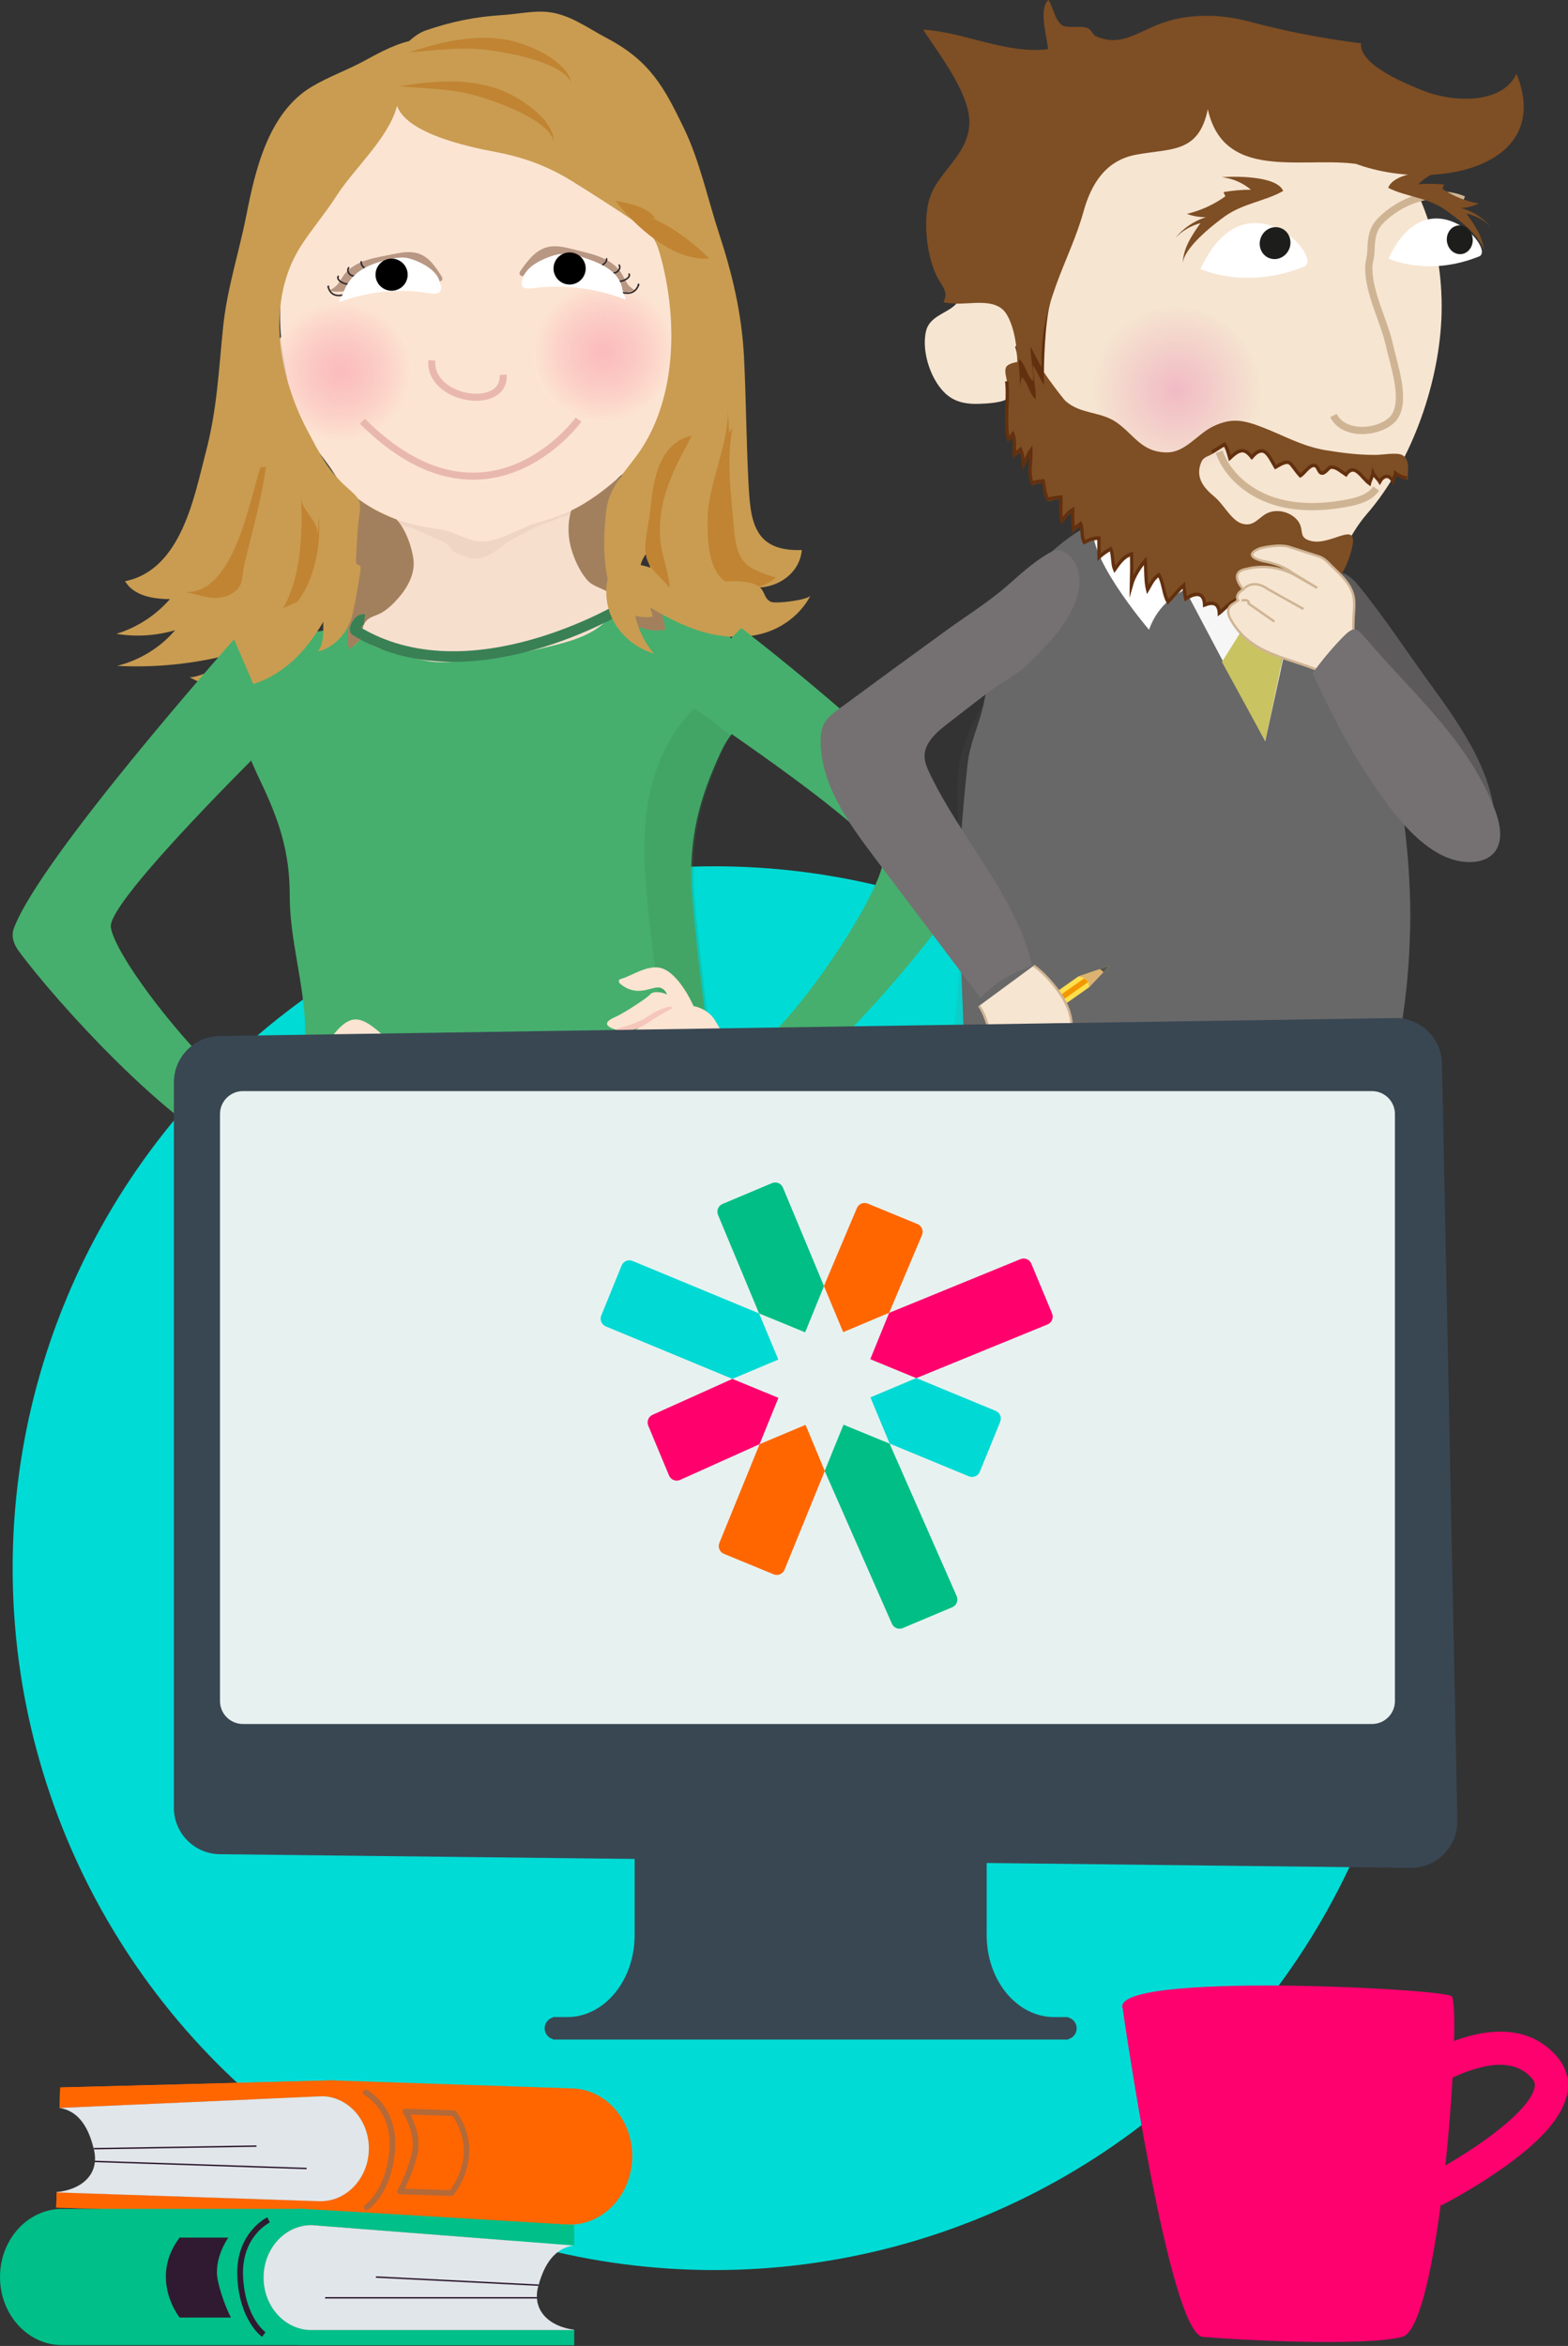 <svg width="496" height="742" viewBox="0 0 496 742" fill="none" xmlns="http://www.w3.org/2000/svg">
<rect x="0" y="0" width="496" height="742" fill="#333333" stroke="none"/>
<circle cx="226" cy="496" r="222" fill="#00DBD5"/>
<g clip-path="url(#clip0_295_859)">
<path d="M170.53 197.999C166.062 200.337 162.385 203.234 158.061 205.944C151.841 209.845 150.39 199.548 151.008 208.612C157.228 203.133 144.716 208.11 140.795 201.484C137.893 194.543 128.958 193.696 122.207 195.145C113.028 197.124 104.524 199.333 94.971 200.595C89.814 201.269 84.255 202.129 80.492 205.557C78.222 207.622 76.872 210.419 76.053 213.258C72.735 224.674 77.346 236.534 82.431 247.176C88.45 259.768 91.668 269.692 91.653 283.374C91.639 297.457 96.394 311.612 96.552 325.882C96.825 351.926 89.958 378.228 94.153 403.9C111.017 404.832 129.547 399.87 146.411 397.848C163.922 395.754 181.476 393.932 199.044 392.398C206.485 391.753 214.084 392.9 221.496 391.638C228.807 390.39 231.68 388.052 239.093 390.404C242.641 379.763 235.372 367.731 231.637 358.122C225.518 342.446 223.536 325.595 221.596 308.93C220.634 300.641 219.671 292.337 218.996 284.005C217.675 267.699 220.246 255.25 226.954 240.192C227.917 238.026 228.894 235.846 230.229 233.853C235.315 226.266 244.881 222.408 254.104 220.2C251.145 220.902 237.57 212.67 235.559 210.376C232.442 206.819 231.637 201.885 229.31 197.898C226.322 192.779 221.05 192.865 214.989 192.75C207.217 192.606 199.733 189.437 191.962 189.265C183.731 189.093 177.626 194.284 170.53 197.999Z" fill="#46AF6D"/>
<path d="M36.81 200.48C42.943 201.498 49.364 201.096 55.383 199.332C50.758 204.797 44.207 208.827 37.039 210.605C47.325 211.15 57.71 210.332 67.823 208.181C69.719 207.78 71.673 207.292 73.181 206.13C74.517 205.098 75.364 203.635 76.183 202.201C78.022 198.988 79.889 195.704 80.564 192.133C81.24 188.562 80.521 184.589 77.778 182.108C75.537 180.086 72.262 179.312 69.101 179.412C60.21 179.67 59.434 182.467 54.607 188.462C50.154 194.012 43.863 198.329 36.81 200.48Z" fill="#C99C51"/>
<path d="M205.666 143.329C193.313 149.754 196.056 168.054 200.581 178.179C203.339 184.331 210.163 192.463 210.407 199.132C204.761 200.609 197.78 196.536 193.327 194.055C186.964 190.498 187.107 185.78 183.013 181.42C181.778 180.101 180.815 178.839 179.02 178.394C174.064 186.569 169.913 196.034 162.285 202.516C156.697 196.393 156.51 182.912 146.354 191.115C136.888 198.759 138.181 197.612 129.146 188.749C122.61 193.955 116.663 200.179 110.457 205.442C109.337 200.81 110.342 196.364 111.405 191.732C101.307 196.335 91.424 202.732 80.004 203.477C93.191 197.913 98.994 182.309 103.433 170.635C105.228 165.931 106.435 161.729 107.512 157.054C109.164 149.883 107.34 151.905 113.905 151.805C136.213 151.432 157.918 164.038 180.815 158.316C188.63 156.366 194.376 151.977 200.581 148.105" fill="#A3805D"/>
<path d="M185.44 153.712C179.58 159.277 178.689 167.638 181.045 174.694C182.05 177.72 183.918 181.707 186.274 184.002C188.428 186.096 194.505 187.042 195.28 190.111C196.142 193.481 190.382 197.884 187.825 199.447C183.918 201.814 179.407 203.09 174.94 204.209C166.048 206.432 156.984 208.11 147.848 208.927C143.754 209.286 139.387 209.816 135.394 209.114C130.955 208.325 126.545 206.934 122.207 205.772C119.406 205.026 116.303 204.022 115.111 201.541C114.378 200.05 114.551 198.171 115.542 196.78C116.792 195.016 118.932 194.815 120.684 193.811C122.739 192.65 124.577 190.8 126.085 189.079C129.073 185.651 131.4 181.219 130.768 176.759C130.079 171.969 127.594 165.186 123.112 162.217" fill="#F7DFCE"/>
<path opacity="0.1" d="M178.473 163.421C176.965 163.536 175.672 164.454 174.279 164.913C172.34 165.558 170.515 166.146 168.705 167.122C165.215 169 161.365 170.664 158.291 173.116C155.246 175.54 151.396 177.763 147.359 176.056C146.081 175.511 144.285 175.167 143.237 174.307C142.763 173.905 142.432 173.331 142.045 172.858C140.924 171.467 139.574 171.037 137.922 170.363C134.561 169 131.328 167.021 127.723 166.347C126.804 166.175 125.654 166.017 125.913 164.927C126.186 163.766 127.134 163.737 128.154 163.895C131.041 164.311 133.842 165.085 136.758 165.429C139.761 165.773 142.763 165.989 145.794 166.175C150.936 166.476 156.079 166.39 161.236 166.046C163.62 165.888 165.818 164.97 168.174 164.612C170.07 164.325 171.981 164.268 173.877 163.909C175.098 163.68 176.189 163.12 177.267 162.561C178.445 161.959 179.192 161.786 180.571 161.758C180.801 162.547 179.177 163.178 178.56 163.421" fill="#A3805D"/>
<path d="M88.68 96.16C88.479 101.05 88.651 105.883 89.369 110.401C89.944 114.029 90.533 117.658 91.107 121.301C91.553 124.126 92.012 126.98 92.932 129.69C95.489 137.263 101.694 143.415 105.889 150.07C109.954 156.538 117.811 161.414 125.137 164.182C129.791 165.946 134.561 166.749 139.473 167.509C143.768 168.169 147.518 170.836 151.712 171.266C157.013 171.811 163.735 167.337 168.763 165.745C172.641 164.526 176.491 163.436 180.183 161.715C192.436 156.007 202.506 144.548 211.685 135.226C218.02 128.787 220.074 119.465 219.197 110.86C218.479 103.804 216.037 97.035 213.25 90.524C210.852 84.916 210.205 79.438 208.754 73.529C206.212 63.131 201.917 53.064 195.625 44.201C184.808 28.984 167.283 17.382 146.799 18.73C127.594 19.992 111.606 32.197 102.025 47.399C96.494 56.161 92.917 65.928 91.107 75.881C89.944 82.292 88.953 89.276 88.68 96.16Z" fill="#FCE4D2"/>
<path d="M212.087 103.761C215.994 115.019 209.66 127.654 197.938 131.985C186.216 136.316 173.547 130.68 169.639 119.422C165.732 108.164 172.067 95.529 183.789 91.198C195.51 86.867 208.18 92.488 212.087 103.761Z" fill="url(#paint0_radial_295_859)"/>
<path d="M128.859 109.799C132.766 121.057 126.431 133.692 114.709 138.023C102.988 142.354 90.318 136.718 86.411 125.46C82.504 114.201 88.839 101.567 100.56 97.236C112.282 92.904 124.951 98.526 128.859 109.799Z" fill="url(#paint1_radial_295_859)"/>
<path d="M159.167 118.533C159.871 130.25 135.667 126.65 136.586 113.972" stroke="#E9B8AD" stroke-width="2.232"/>
<path d="M183.013 132.731C183.013 132.731 154.112 172.643 114.623 133.218" stroke="#E9B8AD" stroke-width="2.232"/>
<path d="M200.811 91.901C200.567 91.7 198.455 92.632 197.895 92.489C196.932 92.245 196.861 91.556 196.43 90.768C196.171 90.294 195.783 89.907 195.395 89.505C193.715 87.828 192.192 86.02 190.396 84.429C188.745 82.966 187.121 82.45 185.096 81.618C182.64 80.6 179.896 80.011 177.21 80.37C176.061 80.528 174.94 80.843 173.848 81.259C170.501 82.536 167.514 84.687 165.33 87.412C164.21 87.125 164.095 86.451 164.698 85.59C166.838 82.536 169.28 79.28 172.843 78.248C175.63 77.444 178.574 78.147 181.361 78.864C186.461 80.169 192.652 81.216 196.071 85.676C196.932 86.795 197.507 88.172 198.211 89.376C198.929 90.596 199.791 91.069 200.811 91.901Z" fill="#B89783"/>
<path d="M186.346 84.013C187.883 84.299 189.348 84.586 190.526 83.869C191.287 83.396 192.163 82.478 191.819 81.675" stroke="#30282B" stroke-width="0.492"/>
<path d="M191.589 86.422C193.442 86.25 194.663 86.838 195.683 85.475C196.114 84.902 196.229 84.285 195.726 83.697" stroke="#30282B" stroke-width="0.492"/>
<path d="M194.936 88.903C196.487 89.505 200.006 87.741 198.871 86.537" stroke="#30282B" stroke-width="0.492"/>
<path d="M196.2 92.316C199.49 93.421 201.271 92.201 202.032 90.007C201.946 89.95 201.846 89.907 201.731 89.878" stroke="#30282B" stroke-width="0.492"/>
<path d="M176.218 80.542C178.028 80.126 179.881 80.312 181.677 80.757C187.408 82.163 196.286 84.773 196.947 92.116C197.018 92.99 197.981 93.751 197.866 94.783C188.988 91.312 179.723 90.036 170.53 90.94C167.772 91.212 162.873 92.531 165.976 86.709C167.844 83.238 173.431 81.187 176.218 80.542Z" fill="white"/>
<path d="M105.903 92.073C106.736 92.23 108.589 92.345 109.308 91.987C110.184 91.542 110.385 90.524 110.773 89.807C111.233 88.946 111.678 88.1 112.209 87.24C112.956 86.049 113.904 85.906 115.47 85.461C117.725 84.816 119.851 83.539 122.107 83.095C124.462 82.636 127.723 82.994 130.093 83.425C131.788 83.74 133.67 84.084 135.049 85.146C136.342 86.15 136.687 87.985 137.98 88.86C138.655 89.319 139.89 89.046 139.948 88.229C139.976 87.899 139.79 87.598 139.617 87.311C137.779 84.386 135.696 81.273 132.334 80.183C129.72 79.337 126.818 79.882 124.089 80.442C119.09 81.46 113.042 82.206 109.408 86.221C108.489 87.225 107.828 88.487 107.067 89.577C106.291 90.696 105.415 91.097 104.366 91.829C105.07 92.173 106.334 92.431 107.167 92.302" fill="#B89783"/>
<path d="M119.435 85.131C117.927 85.361 116.49 85.619 115.413 84.859C114.724 84.371 113.962 83.425 114.35 82.622" stroke="#30282B" stroke-width="0.492"/>
<path d="M114.177 87.383C112.396 87.153 111.175 87.713 110.313 86.322C109.954 85.734 109.896 85.117 110.428 84.543" stroke="#30282B" stroke-width="0.492"/>
<path d="M110.716 89.749C109.164 90.308 105.932 88.444 107.125 87.254" stroke="#30282B" stroke-width="0.492"/>
<path d="M109.207 93.12C105.947 94.123 104.338 92.847 103.792 90.638C103.878 90.581 103.979 90.538 104.094 90.524" stroke="#30282B" stroke-width="0.492"/>
<path d="M129.505 81.761C127.795 81.288 126 81.417 124.219 81.818C118.559 83.066 111.334 84.744 108.489 92.876C108.202 93.707 107.354 94.496 107.354 95.543C116.218 92.302 125.267 91.284 134.044 92.474C136.687 92.833 141.284 94.324 138.813 88.315C137.348 84.73 132.148 82.493 129.505 81.761Z" fill="white"/>
<path d="M196.99 192.019C196.99 192.019 148.308 221.533 112.539 199.49C111.893 199.089 112.899 197.497 113.301 196.866C113.689 196.235 114.507 195.848 115.283 195.948" stroke="#3A8055" stroke-width="3.348"/>
<path d="M226.495 195.589C222.66 196.737 218.408 195.977 214.974 194.141C211.541 192.305 208.826 189.48 206.585 186.425C206.973 188.39 206.269 190.527 204.761 191.99C201.658 188.462 200.121 183.743 200.581 179.125C200.825 176.759 215.319 183.299 216.382 184.131C220.692 187.472 221.439 193.381 226.495 195.589Z" fill="#C99C51"/>
<path d="M125.497 33.889C122.595 44.029 112.008 53.236 106.363 62.085C103.002 67.348 98.577 72.525 95.259 77.688C83.839 95.443 88.206 119.049 97.126 135.929C100.919 143.085 103.591 148.75 109.825 154.243C114.393 158.259 114.264 158.531 113.488 164.325C113.014 167.853 112.913 171.41 112.712 174.952C112.367 181.377 113.545 182.955 107.311 186.841C103.562 189.179 99.41 190.771 95.388 192.549C93.578 193.338 91.639 193.524 89.844 194.457C86.08 196.421 82.632 200.121 78.079 199.533C73.784 198.974 70.308 195.547 67.607 192.42C72.103 191.431 76.24 192.564 79.199 188.017C69.417 186.354 46.189 194.643 39.553 183.83C57.437 180.244 61.473 156.839 65.108 143.014C68.656 129.59 69.173 117.17 70.566 103.503C71.816 91.284 75.594 79.925 77.95 67.965C80.693 54.096 84.787 35.624 98.692 27.378C104.093 24.18 109.897 22.172 115.398 19.16C120.44 16.407 125.942 13.424 131.472 12.592" fill="#C99C51"/>
<path d="M84.155 147.675C82.704 158.115 79.659 168.584 77.332 178.365C76.326 182.596 77.389 185.694 72.821 188.032C68.024 190.484 63.111 188.089 58.687 187.257C74.085 187.874 78.998 157.843 82.403 147.789" fill="#C18432"/>
<path d="M100.847 163.622C101.809 174.579 98.118 191.072 87.114 195.948C95.446 185.522 95.805 168.957 95.202 156.437C95.001 161.701 100.789 164.225 100.574 169.689" fill="#C18432"/>
<path d="M125.31 30.046C123.601 41.533 148.653 46.524 156.74 48.059C165.805 49.779 173.274 52.547 180.974 57.309C187.941 61.626 194.577 65.928 201.458 70.532C206.816 74.117 207.721 76.297 209.243 82.134C214.271 101.323 213.955 125.173 202.837 142.053C198.412 148.75 192.781 153.454 191.79 161.457C190.454 172.227 189.492 197.31 206.471 195.059C205.264 188.749 198.958 181.062 204.948 174.507C203.727 187.071 226.151 194.5 235.689 194.815C235.057 191.66 233.462 188.275 233.721 184.733C242.325 188.275 252.883 183.012 253.63 173.962C237.958 174.536 237.341 164.225 236.723 151.92C236.062 138.883 236.005 125.861 235.344 112.911C234.655 99.272 231.667 86.68 227.458 73.873C223.867 62.959 221.41 51.07 216.34 40.544C210.062 27.536 205.595 19.261 191.963 12.061C185.843 8.834 180.198 4.546 173.375 3.801C168.95 3.313 163.722 4.432 159.326 4.733C150.147 5.321 143.065 6.769 134.719 9.609C127.724 11.99 118.573 24.797 124.779 31.178" fill="#C99C51"/>
<path d="M211.987 186.526C211.556 180.388 208.999 175.354 208.769 169.259C208.324 157.456 213.251 148.105 218.882 137.765C207.376 140.36 206.5 154.171 205.537 162.733C205.063 166.921 203.483 171.811 204.417 176.013C205.322 180.129 209.085 182.352 211.355 185.45" fill="#C18432"/>
<path d="M205.48 68.753C212.203 71.234 219.629 77.014 224.326 81.718C212.993 82.894 200.467 71.076 194.678 63.504C198.226 64.135 205.552 65.569 207.261 69.183" fill="#C18432"/>
<path d="M129.332 16.593C139.115 13.323 150.449 10.584 160.935 12.721C167.816 14.127 179.293 19.232 180.758 26.245C177.9 19.576 160.102 16.436 153.164 15.675C145.091 14.772 136.357 16.12 128.169 16.665" fill="#C18432"/>
<path d="M126.388 27.306C136.573 25.585 148.194 24.61 158.105 28.353C164.627 30.82 174.998 37.647 175.199 44.817C173.562 37.776 156.64 31.924 149.961 30.089C142.189 27.952 133.369 27.938 125.225 27.206" fill="#C18432"/>
<path d="M231.753 135.183C229.685 145.308 231.293 156.681 232.17 167.021C233.118 178.093 235.948 179.785 245.414 182.639C241.492 186.368 234.238 187.286 229.627 184.088C223.939 180.144 223.867 171.195 223.824 164.827C223.752 153.325 230.475 141.192 230.274 129.389C230.403 131.885 230.518 134.394 230.647 136.89" fill="#C18432"/>
<path d="M114.378 201.34C113.689 202.488 112.884 203.578 111.979 204.582C111.994 204.51 111.994 204.438 112.008 204.352C112.87 203.42 113.66 202.402 114.378 201.34Z" fill="#C99C51"/>
<path d="M71.528 209.486C72.979 207.507 71.428 205.671 72.146 203.621C74.2 197.755 89.398 192.822 94.871 189.91C98.189 188.146 101.55 186.353 104.222 183.815C106.894 181.262 108.833 177.82 108.589 174.307C110.773 175.812 112.611 177.72 114.048 179.885C113.358 184.719 112.539 189.566 111.448 194.342C110.744 191.416 109.566 188.591 107.943 186.024C104.553 192.807 101.091 199.662 96.034 205.499C90.978 211.322 84.054 216.112 76.182 217.259C70.508 218.091 64.576 216.944 59.807 214.076C61.229 214.922 70.551 210.806 71.528 209.486Z" fill="#C99C51"/>
<path d="M103.03 191.187C103.489 189.939 112.352 176.989 113.832 178.896C113.932 179.025 114.033 179.168 114.134 179.298C113.717 182.309 113.243 185.307 112.697 188.304C112.683 188.261 112.654 188.218 112.64 188.161C112.611 188.447 112.597 188.734 112.568 189.021C112.137 191.273 111.677 193.51 111.146 195.733C110.743 196.852 110.241 197.956 109.623 199.003C107.684 202.316 104.466 205.127 100.573 206.087C103.69 201.642 101.148 196.206 103.03 191.187Z" fill="#C99C51"/>
<path opacity="0.22" d="M222.272 308.328C221.31 300.038 220.347 291.735 219.672 283.402C218.351 267.096 220.922 254.648 227.63 239.589C228.593 237.424 229.57 235.244 230.906 233.25C231.035 233.049 231.193 232.877 231.322 232.691C227.329 230.009 223.809 226.71 220.85 222.91C220.635 223.096 220.419 223.268 220.218 223.469C211.714 231.486 206.945 242.457 205.02 253.515C203.095 264.572 203.799 275.83 204.92 286.916C207.793 315.413 213.323 343.622 221.454 371.101C182.884 382.014 144.315 392.914 105.731 403.828C119.522 401.361 133.211 398.894 147.087 397.231C164.598 395.137 182.152 393.316 199.72 391.781C207.161 391.136 214.76 392.283 222.172 391.021C229.483 389.773 232.356 387.436 239.769 389.788C243.317 379.146 236.048 367.114 232.313 357.505C226.194 341.858 224.212 324.993 222.272 308.328Z" fill="#338050"/>
<path d="M123.873 91.958C126.682 91.958 128.958 89.685 128.958 86.881C128.958 84.077 126.682 81.804 123.873 81.804C121.065 81.804 118.788 84.077 118.788 86.881C118.788 89.685 121.065 91.958 123.873 91.958Z" fill="black"/>
<path d="M196.2 311.168C195.539 310.608 195.625 309.834 196.344 309.647C200.28 308.557 205.681 304.341 210.306 306.65C215.549 309.246 219.385 318.224 219.385 318.224C219.385 318.224 223.795 318.855 226.15 322.684C228.506 326.527 236.809 340.854 236.809 340.854L240.673 348.699C240.673 348.699 231.537 351.324 227.558 345.831C224.513 341.629 222.502 337.47 221.252 335.19C220.677 334.157 219.241 333.497 218.077 333.755C216.426 334.114 214.3 334.63 213.452 335.104C211.987 335.921 205.566 335.419 206.37 333.397C207.189 331.375 218.293 327.445 218.293 327.445C218.293 327.445 214.443 325.638 213.308 326.04C212.159 326.441 205.796 330.285 204.057 331.016C204.057 331.016 200.481 332.809 196.918 330.342C195.166 329.137 204.977 323.143 204.977 323.143C204.977 323.143 198.656 327.574 193.399 325.151C190.425 323.774 192.81 322.426 194.979 321.493C197.148 320.561 204.905 315.57 205.724 314.466C206.557 313.362 209.904 313.792 211.024 314.624C211.024 314.624 210.277 312.057 207.649 312.344C205.235 312.616 200.926 315.169 196.2 311.168Z" fill="#FCE4D2"/>
<path d="M205.278 321.68C202.061 323.931 196.559 325.366 195.137 325.71C198.685 326.413 202.319 324.692 204.014 323.731C207.318 321.422 212.374 318.654 212.374 318.654C212.374 318.654 208.999 319.07 205.278 321.68Z" fill="#F5C6BB" stroke="#F5C6BB" stroke-width="0.666"/>
<path d="M206.37 333.971C206.887 335.491 210.809 335.993 213.394 335.304C214.773 334.931 216.641 334.157 218.077 333.755C219.198 333.44 220.677 334.157 221.252 335.19C222.502 337.47 224.57 341.6 227.558 345.831C231.652 351.611 240.73 348.943 240.73 348.943L247.08 344.971C242.569 345.257 233.807 348.025 231.207 345.688C228.851 343.579 222.674 330.873 217.948 332.45C209.976 335.104 208.008 335.061 206.37 333.971Z" fill="#F5C6BB" stroke="#F5C6BB" stroke-width="0.666"/>
<path d="M180.184 89.993C182.992 89.993 185.269 87.72 185.269 84.916C185.269 82.112 182.992 79.839 180.184 79.839C177.375 79.839 175.099 82.112 175.099 84.916C175.099 87.72 177.375 89.993 180.184 89.993Z" fill="black"/>
<path d="M180.183 88.085C181.937 88.085 183.358 86.666 183.358 84.916C183.358 83.166 181.937 81.747 180.183 81.747C178.43 81.747 177.009 83.166 177.009 84.916C177.009 86.666 178.43 88.085 180.183 88.085Z" fill="black"/>
<path d="M256.403 188.347C253.875 193.209 249.422 197.21 244.135 199.376C236.809 202.387 228.334 201.828 220.893 199.419C213.452 197.009 206.83 192.908 200.294 188.849C200.28 195.317 202.621 201.713 206.83 206.733C201.084 204.983 196.229 200.939 193.73 195.79C191.23 190.656 191.144 184.489 193.471 179.183C195.152 182.309 198.657 184.26 202.305 185.077C205.954 185.895 209.789 185.723 213.553 185.536C219.773 185.235 235.387 181.736 240.286 185.694C242.009 187.085 241.65 189.423 243.963 190.384C245.486 191.015 255.642 189.796 256.403 188.347Z" fill="#C99C51"/>
<path d="M4.374 293.657C12.648 271.27 74.043 202.215 74.043 202.215L87.201 232.877C87.201 232.877 34.022 284.765 35.057 293.212C36.364 303.81 70.178 346.505 86.051 351.783L76.37 365.565C54.664 357.72 17.259 316.331 5.839 300.684C4.316 298.59 3.469 296.095 4.374 293.657Z" fill="#46AF6D"/>
<path d="M124.534 331.92C125.209 331.432 125.195 330.486 124.491 330.055C120.727 327.689 115.757 321.164 111.074 322.655C105.788 324.347 101.421 334.071 101.421 334.071C101.421 334.071 97.069 333.626 94.526 337.585C91.969 341.543 82.891 356.472 82.891 356.472L78.596 364.834C78.596 364.834 87.315 370.47 91.567 364.963C94.828 360.746 97.069 356.3 98.448 353.92C99.08 352.83 100.531 352.442 101.637 353.059C103.217 353.934 105.257 355.139 106.047 355.927C107.426 357.304 113.717 358.452 113.057 355.798C112.396 353.145 101.838 345.429 101.838 345.429C101.838 345.429 105.716 344.311 106.794 345.1C107.885 345.888 113.832 352.227 115.47 353.59C115.47 353.59 118.831 356.702 122.466 354.723C124.247 353.748 115.111 343.895 115.111 343.895C115.111 343.895 120.972 350.937 126.272 349.459C129.274 348.628 127.033 346.347 124.979 344.641C122.925 342.934 115.714 334.845 114.982 333.297C114.249 331.748 110.959 331.36 109.81 332.049C109.81 332.049 110.715 329.166 113.258 330.227C115.628 331.203 119.664 335.433 124.534 331.92Z" fill="#FCE4D2"/>
<path d="M114.967 342.059C117.955 345.645 123.213 348.857 124.592 349.66C121.087 349.531 117.654 346.491 116.073 344.885C113.014 341.213 108.273 336.523 108.273 336.523C108.273 336.523 111.52 337.915 114.967 342.059Z" fill="#F5C6BB" stroke="#F5C6BB" stroke-width="0.726"/>
<path d="M113.071 356.515C112.468 358.208 108.604 357.734 106.133 356.2C104.826 355.382 103.045 353.948 101.666 353.059C100.603 352.371 99.094 352.83 98.477 353.92C97.098 356.315 94.799 360.703 91.596 364.962C87.215 370.785 78.553 365.106 78.553 365.106L72.434 362.195C76.815 363.772 85.376 365.895 88.062 363.815C90.504 361.936 97.385 348.369 101.896 351.539C109.48 356.888 111.391 357.376 113.071 356.515Z" fill="#F5C6BB" stroke="#F5C6BB" stroke-width="0.726"/>
<path d="M308.662 270.768C299.684 248.467 234.468 198.63 234.468 198.63L213.51 220.027C213.51 220.027 279.903 263.683 279.314 272.36C278.568 283.259 248.315 329.123 233.391 335.577L240.673 348.671C261.028 339.205 297.428 294.761 307.584 278.01C308.949 275.801 309.638 273.206 308.662 270.768Z" fill="#46AF6D"/>
<path d="M452.567 216.528C462.852 230.64 473.626 246.186 473.037 263.64C470.724 262.32 468.598 260.7 466.573 258.979C448.416 243.648 437.47 221.705 427.012 200.379C424.929 196.149 420.39 188.849 421.568 183.901C422.875 178.336 427.529 182.51 429.785 185.278C437.901 195.188 445.011 206.159 452.567 216.528Z" fill="#5D5A5B"/>
<path d="M416.081 182.295C418.954 188.734 421.826 195.174 424.714 201.613C425.202 202.688 425.691 203.778 426.438 204.696C427.256 205.686 428.348 206.403 429.368 207.177C440.587 215.754 438.518 228.747 441.032 241.224C450.053 286.156 446.979 325.566 431.954 368.433C429.885 369.451 427.745 370.326 425.619 371.187C408.496 378.085 390.167 382.43 371.78 383.922C358.909 384.969 345.88 384.524 333.153 382.187C326.804 381.025 306.679 378.945 303.763 371.904C303.102 370.298 303.318 368.491 303.519 366.77C306.535 341.428 304.151 315.8 303.404 290.286C302.944 274.367 304.366 257.774 306.047 241.841C306.751 235.215 309.48 229.837 310.931 223.613C312.655 216.198 313.143 208.554 315.456 201.269C318.343 192.162 322.94 183.399 329.964 176.917C333.742 173.432 343.165 164.956 348.681 165.415C351.396 165.644 351.712 167.537 353.364 169.344C355.347 171.51 357.889 173.245 360.59 174.407C365.301 176.444 370.243 177.906 375.127 179.441C382.841 181.879 387.854 180.344 395.381 179.082C400.653 179.082 405.551 177.992 410.995 178.279C411.958 178.322 412.978 178.394 413.797 178.896C414.817 179.513 415.362 180.66 415.851 181.75C415.923 181.936 416.009 182.123 416.081 182.295Z" fill="#696868"/>
<path d="M410.105 189.279L400.222 234.412L372.096 181.248C372.096 181.248 406.312 184.26 411.627 178.236" fill="#F7F6F6"/>
<path d="M402.506 182.037C402.506 182.037 413.15 183.557 417.704 200.25C417.704 200.25 425.36 183.7 421.553 175.354L402.506 182.037Z" fill="white"/>
<path d="M402.506 182.037L403.253 195.704L394.131 197.224L390.942 181.363L402.506 182.037Z" fill="#CFCD67"/>
<path d="M403.253 195.704L407.49 199.834L400.222 234.412L386.532 209.372L394.131 197.224" fill="#C9C361"/>
<path d="M389.822 182.912C389.822 182.912 369.396 182.467 363.463 199.175C363.463 199.175 341.614 173.618 346.556 165.271L389.822 182.912Z" fill="white"/>
<path d="M456.014 98.942C455.555 120.053 446.965 145.853 432.226 162.747C425.978 169.918 424.24 178.953 414.342 182.194C406.241 184.848 399.69 186.683 391.258 187.228C380.399 187.945 369.625 183.7 360.374 178.408C355.189 175.44 351.554 172.915 348.408 168.097C345.636 163.837 340.853 161.399 337.161 158.043C333.584 154.788 330.97 150.614 328.398 146.513C325.971 142.626 323.543 138.725 321.115 134.839C319.392 132.085 317.61 128.772 318.803 125.746C318.142 127.41 311.534 127.668 309.94 127.725C306.363 127.869 302.844 127.439 299.927 125.187C294.742 121.214 291.323 111.39 292.932 104.722C294.268 99.186 301.292 99.028 303.447 94.711C304.093 93.421 304.021 90.38 304.352 88.788C307.368 74.318 312.367 62.056 321.805 50.439C336.356 32.512 357.631 20.422 380.068 19.046C423.019 16.407 457.02 52.189 456.014 98.942Z" fill="#F6E5D1"/>
<path opacity="0.63" d="M346.915 115.42C343.008 129.26 351.224 144.132 365.259 148.65C379.293 153.167 393.859 145.595 397.766 131.77C401.673 117.93 393.457 103.058 379.422 98.54C365.374 94.023 350.822 101.581 346.915 115.42Z" fill="url(#paint2_radial_295_859)"/>
<path d="M421.798 131.425C425.403 138.482 437.427 136.732 440.946 132.085C445.026 126.678 440.845 115.306 439.423 108.766C437.972 102.14 433.045 92.761 432.974 85.059C432.945 82.722 433.591 81.775 433.663 79.438C433.735 76.913 433.85 74.303 435.042 72.08C435.746 70.761 436.809 69.657 437.929 68.653C444.638 62.629 454.664 59.704 462.981 63.174" stroke="#CFB494" stroke-width="2.3"/>
<path d="M386.461 56.047C389.851 56.405 393.112 57.811 395.712 60.005C392.81 60.005 389.894 60.263 387.021 60.751C387.222 61.195 387.423 61.654 387.61 62.099C383.976 64.709 379.81 66.616 375.457 67.649C377.368 68.366 379.408 68.724 381.448 68.681C377.655 69.9 374.222 72.238 371.723 75.336C373.877 73.041 376.693 71.378 379.738 70.575C376.98 74.475 374.107 78.735 374.179 83.51C374.093 78.606 383.976 70.904 387.481 68.409C393.241 64.307 400.237 63.633 405.896 60.406C403.986 55.616 390.742 55.702 386.461 56.047Z" fill="#7E4E24"/>
<path d="M457.192 53.68C454.032 54.283 451.015 55.903 448.645 58.27C451.36 58.054 454.089 58.097 456.79 58.37C456.618 58.829 456.445 59.288 456.273 59.747C459.749 62.07 463.685 63.648 467.779 64.365C466.012 65.211 464.116 65.713 462.205 65.813C465.782 66.746 469.043 68.811 471.471 71.693C469.388 69.585 466.716 68.137 463.857 67.563C466.544 71.22 469.345 75.236 469.402 79.968C469.345 75.106 459.907 68.194 456.56 65.985C451.073 62.357 444.508 62.185 439.136 59.403C440.816 54.541 453.184 53.652 457.192 53.68Z" fill="#7E4E24"/>
<path d="M412.763 84.228C418.408 81.029 393.916 54.584 379.738 85.074C379.738 85.074 393.974 91.9 412.763 84.228Z" fill="white"/>
<path d="M407.979 78.276C407.146 80.958 404.416 82.521 401.845 81.761C399.288 81.001 397.88 78.204 398.713 75.522C399.532 72.826 402.276 71.277 404.847 72.037C407.404 72.797 408.798 75.594 407.979 78.276Z" fill="#1D1E1C"/>
<path d="M468.038 81.044C472.965 78.247 451.591 55.186 439.223 81.79C439.223 81.775 451.648 87.727 468.038 81.044Z" fill="white"/>
<path d="M457.839 77.057C458.499 79.481 460.798 80.9 462.952 80.226C465.121 79.552 466.342 77.028 465.696 74.619C465.035 72.195 462.751 70.775 460.582 71.449C458.399 72.123 457.178 74.633 457.839 77.057Z" fill="#1D1E1C"/>
<path d="M435.329 154.515C433.347 157.398 429.655 158.474 426.208 159.119C418.408 160.596 410.191 160.869 402.65 158.388C395.108 155.906 388.299 150.385 385.656 142.913" stroke="#CFB494" stroke-width="2.3"/>
<path opacity="0.11" d="M421.87 243.777C431.379 266.981 439.294 291.39 439.194 316.459C439.151 326.972 437.7 337.412 436.263 347.824C440.745 338.617 443.345 328.492 443.848 318.266C444.092 313.19 443.848 308.084 444.595 303.05C445.141 299.336 446.247 295.707 446.52 291.964C446.735 289.153 446.477 286.314 446.218 283.503C445.73 278.125 445.241 272.761 444.767 267.383C444.121 260.212 443.46 252.97 441.377 246.086C438.346 236.09 432.457 227.27 425.72 219.382C422.172 215.223 414.458 201.168 406.931 205.843C405.494 206.733 404.919 208.568 404.934 210.261C405.006 215.409 410.91 221.002 413.366 225.377C416.684 231.285 419.313 237.538 421.87 243.777Z" fill="#696868"/>
<path opacity="0.11" d="M333.427 214.85C325.9 223.555 319.435 233.15 314.192 243.39C313.46 244.809 312.756 246.258 312.425 247.807C311.995 249.786 312.181 251.837 312.382 253.859C315.04 280.692 319.981 307.353 320.369 334.3C320.441 338.904 320.369 343.579 321.461 348.054C324.118 358.996 333.355 367.329 343.525 372.205C353.695 377.081 364.957 379.117 375.86 382C375.472 383.836 373.059 384.223 371.177 384.223C349.659 384.166 327.595 384.022 307.427 376.522C306.105 376.034 304.712 375.446 303.878 374.313C303.175 373.352 302.973 372.119 302.801 370.943C301.106 359.255 300.546 347.408 301.135 335.62C301.623 325.896 302.887 316.216 303.519 306.506C304.525 291.061 303.922 275.558 303.146 260.097C302.787 252.998 302.413 245.785 304.022 238.858C307.498 223.928 319.22 212.857 328.04 200.939C330.827 197.181 337.578 185.163 341.284 194.428C344.301 201.885 337.937 209.63 333.427 214.85Z" fill="#696868"/>
<path d="M303.073 335.605L341.054 308.873L350.85 305.531L344.415 312.329L306.334 339.177L303.073 335.605Z" fill="#FFDF4C"/>
<path d="M306.449 339.062L306.291 337.298L305.013 336.107L303.045 335.677L302.197 336.222L302.298 337.771L303.533 338.89L305.788 339.449L306.449 339.062Z" fill="#DCB272"/>
<path d="M303.72 337.929C304.05 338.244 304.582 338.33 304.898 338.115C305.214 337.9 305.199 337.47 304.869 337.14C304.539 336.825 304.007 336.738 303.691 336.954C303.375 337.169 303.39 337.613 303.72 337.929Z" fill="#555150"/>
<path d="M304.97 336.165L343.022 309.404L344.272 310.565L306.306 337.384L304.97 336.165Z" fill="#F39700"/>
<path d="M341.082 308.83L341.054 308.816C341.068 308.83 341.082 308.83 341.082 308.83Z" fill="#DCB272"/>
<path d="M344.444 312.301C344.444 312.301 344.444 312.286 344.43 312.258L344.458 312.286L344.444 312.301Z" fill="#DCB272"/>
<path d="M344.315 310.522L343.065 309.346L341.729 308.988C341.557 308.916 341.37 308.873 341.183 308.844L341.111 308.83L350.879 305.503L344.458 312.286L344.315 310.522Z" fill="#DCB272"/>
<path d="M350.879 305.488L347.819 306.55C347.819 306.55 349.026 307.066 348.968 307.568L350.879 305.488Z" fill="#555150"/>
<path d="M327.005 305.431C331.128 308.342 336.802 315.011 338.267 320.117C340.867 329.137 335.279 322.153 332.033 324.505C332.923 327.015 332.421 329.381 329.907 330.299C324.477 324.577 324.19 336.107 318.63 333.512C312.971 330.873 312.971 322.612 309.71 318.152" fill="#F6E5D1"/>
<path d="M327.005 305.431C331.128 308.342 336.802 315.011 338.267 320.117C340.867 329.137 335.279 322.153 332.033 324.505C332.923 327.015 332.421 329.381 329.907 330.299C324.477 324.577 324.19 336.107 318.63 333.512C312.971 330.873 312.971 322.612 309.71 318.152" stroke="#CFB494" stroke-width="0.753"/>
<path d="M299.554 229.048C303.979 225.621 308.403 222.179 312.856 218.78C316.72 215.825 321.949 213.273 325.31 209.931C330.826 204.453 336.457 198.816 339.603 191.717C340.838 188.921 341.672 185.88 341.442 182.826C341.212 179.771 339.804 176.73 337.29 174.981C336.414 174.378 335.365 173.919 334.302 174.006C333.369 174.077 332.507 174.536 331.688 175.009C326.129 178.236 321.877 182.539 317.036 186.583C311.621 191.101 305.458 194.958 299.741 199.103C288.235 207.45 276.757 215.825 265.323 224.258C263.528 225.592 261.66 226.983 260.64 228.962C259.75 230.683 259.577 232.677 259.592 234.613C259.707 248.223 268.282 260.126 276.47 270.997C287.689 285.869 298.908 300.756 310.127 315.628C314.608 310.938 320.326 307.424 326.546 305.546C321.231 283.001 303.95 265.39 294.024 244.465C293.248 242.83 292.501 241.124 292.458 239.317C292.386 235.014 296.135 231.701 299.554 229.048Z" fill="#757172"/>
<path d="M353.221 133.62C358.752 137.506 361.107 143.056 369.109 143.099C374.941 143.128 378.747 137.291 383.703 134.882C389.593 132.028 393.428 132.874 399.26 135.111C406.055 137.721 411.93 141.178 419.328 142.397C424.815 143.3 429.627 143.888 435.172 143.888C437.14 143.888 441.737 143.042 443.446 143.874C446.118 145.179 445.356 148.979 445.227 151.747C443.949 151.618 442.613 151.016 441.607 150.213C441.55 151.102 440.846 151.991 440.745 152.651C439.309 150.342 437.643 151.073 436.623 152.952C436.062 152.006 434.999 151.217 434.54 150.213C434.454 150.916 433.534 152.622 433.362 153.483C430.977 151.819 428.593 146.627 425.935 150.7C423.939 149.41 423.149 148.406 421.252 148.262C420.505 148.205 419.572 150.213 418.265 150.184C417.187 150.155 417.187 147.631 415.636 147.732C414.214 147.818 412.705 150.299 411.47 151.03C407.85 146.943 408.683 145.222 403.627 148.305C401.616 144.964 400.064 140.489 396.143 145.179C393.715 142.124 392.221 142.569 389.19 145.451C388.759 143.931 388.386 142.397 387.524 141.077C386.289 141.866 384.148 143.186 383.559 143.544C381.591 144.72 380.471 144.362 379.652 147.129C378.359 151.489 381.06 154.558 384.177 157.125C387.108 159.549 389.521 164.626 392.853 165.616C396.99 166.849 398.283 163.12 401.558 162.03C404.431 161.084 407.793 161.959 409.904 164.009C413.237 167.251 410.005 170.033 414.86 171.137C421.669 172.686 430.733 163.264 427.228 175.038C424.01 185.894 417.273 189.336 406.572 193.639C406.284 191.803 406.083 189.939 406.055 188.103C403.972 189.179 402.449 191.387 400.352 192.52C400.294 191.158 400.28 189.781 400.309 188.419C398.298 189.236 396.689 190.928 395.008 192.09C394.922 191.258 394.261 190.498 394.146 189.738C391.029 189.222 388.07 192.664 385.901 194.471C385.772 191.445 383.775 190.728 381.247 191.904C381.117 187.888 378.316 187.773 375.271 189.967C374.912 188.605 374.869 187.07 374.682 185.636C372.872 187.286 371.349 189.179 369.669 190.957C368.232 188.447 368.247 184.891 366.796 182.395C365.015 183.428 364.225 185.45 363.219 187.142C362.515 184.159 362.759 180.961 362.458 177.906C360.734 179.943 358.867 182.868 358.12 185.507C358.206 182.266 358.22 178.996 358.163 175.755C355.692 176.458 354.184 178.724 352.79 180.732C352.015 178.881 352.345 176.056 351.555 174.163C350.19 174.852 348.94 175.784 347.849 176.831C347.777 174.809 347.863 172.786 347.806 170.75C346.197 170.692 344.602 171.295 343.195 172.127C342.16 170.32 342.778 167.996 342.002 166.218C341.313 166.935 340.408 167.121 339.79 168.054C339.417 165.988 339.532 163.866 339.56 161.758C338.081 162.575 337.061 163.966 336.17 165.372C335.395 163.178 336.012 160.238 335.768 157.785C334.403 157.886 332.996 158.158 331.717 158.56C330.539 156.839 330.654 154.63 330.137 152.665C329.017 153.024 327.925 152.579 326.79 153.554C325.354 150.571 326.474 146.212 326.302 142.985C325.311 144.275 324.722 146.24 323.975 147.545C323.831 145.91 323.673 144.275 322.998 142.77C322.509 143.3 321.547 143.659 321.044 144.362C320.944 142.268 321.403 139.686 320.599 137.879C320.225 138.453 319.651 138.969 319.119 139.399C317.913 133.734 319.32 127.066 318.645 121.186C318.487 119.852 317.424 116.969 318.487 115.808C320.039 114.13 325.354 114.359 327.681 113.126C326.804 113.599 336.012 125.933 337.161 126.937C342.031 131.11 348.194 130.092 353.221 133.62Z" fill="#7E4E24"/>
<path d="M445.054 151.188C443.776 151.059 442.44 150.457 441.435 149.654C441.377 150.543 440.673 151.432 440.573 152.092C439.136 149.783 437.47 150.514 436.45 152.393C435.89 151.446 434.827 150.657 434.367 149.654C434.281 150.356 433.362 152.063 433.189 152.923C430.805 151.26 428.42 146.068 425.763 150.141C423.766 148.85 422.976 147.847 421.08 147.703C420.333 147.646 419.399 149.654 418.092 149.625C417.015 149.596 417.015 147.072 415.463 147.173C414.041 147.259 412.533 149.74 411.297 150.471C407.677 146.384 408.511 144.663 403.454 147.746C401.443 144.405 399.892 139.93 395.97 144.62C393.543 141.565 392.049 142.01 389.018 144.892C388.587 143.372 388.213 141.837 387.351 140.518C386.116 141.307 383.976 142.626 383.387 142.985" stroke="#63300F" stroke-width="1.049" stroke-miterlimit="10"/>
<path d="M406.37 193.051C406.083 191.215 405.881 189.351 405.853 187.515C403.77 188.591 402.247 190.799 400.15 191.932C400.092 190.57 400.078 189.193 400.107 187.831C398.096 188.648 396.487 190.34 394.806 191.502C394.72 190.67 394.059 189.91 393.944 189.15C390.827 188.634 387.868 192.076 385.699 193.883C385.57 190.857 383.573 190.14 381.045 191.316C380.916 187.3 378.114 187.185 375.069 189.379C374.71 188.017 374.667 186.483 374.48 185.048C372.67 186.698 371.148 188.591 369.467 190.369C368.03 187.859 368.045 184.303 366.594 181.807C364.813 182.84 364.023 184.862 363.017 186.554C362.313 183.571 362.557 180.373 362.256 177.318C360.532 179.355 358.665 182.28 357.918 184.919C358.004 181.678 358.018 178.408 357.961 175.167C355.49 175.87 353.982 178.136 352.588 180.144C351.813 178.294 352.143 175.468 351.353 173.575C349.988 174.264 348.739 175.196 347.647 176.243C347.575 174.221 347.661 172.198 347.604 170.162C345.995 170.105 344.401 170.707 342.993 171.539C341.959 169.732 342.576 167.408 341.8 165.63C341.111 166.347 340.206 166.533 339.588 167.466C339.215 165.4 339.33 163.278 339.358 161.17C337.879 161.987 336.859 163.378 335.968 164.784C335.193 162.59 335.81 159.65 335.566 157.197C334.202 157.298 332.794 157.57 331.515 157.972C330.337 156.251 330.452 154.042 329.935 152.077C328.815 152.436 327.723 151.991 326.588 152.966C325.152 149.983 326.272 145.624 326.1 142.397C325.109 143.687 324.52 145.652 323.773 146.957C323.629 145.322 323.471 143.687 322.796 142.182C322.308 142.712 321.345 143.071 320.842 143.774C320.742 141.68 321.201 139.098 320.397 137.291C320.024 137.865 319.449 138.381 318.917 138.811C317.711 133.146 319.119 126.478 318.443 120.598" stroke="#63300F" stroke-width="1.049" stroke-miterlimit="10"/>
<path d="M330.251 121.817C328.973 119.78 328.025 117.471 326.761 115.464C326.761 119.063 327.737 122.735 327.637 126.32C325.41 124.441 325.267 121.071 323.241 119.35C322.868 120.469 322.667 121.645 322.523 122.821C322.767 119.178 322.394 113.958 321.115 109.641C324.893 107.432 328.398 97.838 332.234 95.701C330.582 101.739 330.079 114.99 330.251 121.817Z" fill="#63300F"/>
<path d="M414.687 42.68C432.5 63.303 494.598 60.12 479.716 23.334C475.105 33.229 459.261 32.34 450.211 28.683C444.566 26.403 429.971 20.58 430.532 13.71C418.48 12.147 407.175 10.039 395.123 6.798C386.949 4.604 377.511 4.245 369.395 6.697C360.245 9.465 355.275 15.116 346.742 11.502C345.694 11.057 345.263 9.451 344.099 8.906C342.016 7.931 337.563 9.121 335.897 7.917C333.685 6.325 333.168 2.309 331.674 0C328.442 2.653 331.157 11.531 331.53 15.575C318.042 17.138 304.84 10.068 292.013 9.379C296.997 17.152 307.57 30.347 306.579 40.027C305.573 49.794 296.265 54.67 293.88 63.332C291.826 70.79 293.291 83.195 297.644 89.649C301.838 95.873 294.871 95.457 301.651 96.002C306.722 96.403 314.853 94.037 318.228 99.114C321.173 103.531 322.078 111.907 321.733 117.084C321.877 115.908 322.092 114.732 322.452 113.613C324.477 115.349 324.621 118.719 326.847 120.583C326.948 116.998 325.971 113.327 325.971 109.727C327.235 111.735 328.169 114.044 329.461 116.08C329.217 106.615 330.855 99.085 334.073 90.179C336.874 82.421 340.537 74.906 342.734 66.946C345.277 57.767 350.003 50.683 359.354 48.933C370.458 46.854 379.163 48.603 382.065 34.549C387.437 58.786 414.802 48.431 432.011 52.389" fill="#7E4E24"/>
<path d="M423.35 212.627C423.752 212.355 424.125 212.01 424.456 211.652C428.952 206.862 427.831 201.025 428.191 195.073C428.32 192.822 428.622 190.527 428.09 188.333C427.041 183.987 423.192 181.076 420.233 178.021C418.767 176.515 417.475 176.071 417.475 176.071L408.152 173.073C404.589 171.811 398.556 173.432 398.556 173.432C392.207 176.028 399.806 177.533 399.806 177.533C405.825 178.609 408.568 181.047 408.568 181.047L416.656 185.938L409.43 181.807C401.702 177.634 394.362 179.929 394.362 179.929C388.156 180.961 393.299 186.397 393.299 186.397C390.325 188.132 391.618 189.939 391.618 189.939L390.153 190.9C387.797 192.205 388.386 194.356 389.32 195.991C395.597 207.02 406.96 207.765 417.403 212.197C419.098 212.914 420.994 213.703 422.689 213C422.919 212.885 423.134 212.771 423.35 212.627Z" fill="#F6E5D1" stroke="#CFB494" stroke-width="0.753"/>
<path d="M412.332 192.635L401.041 186.325C401.041 186.325 396.976 183.041 393.644 186.052" fill="#F6E5D1"/>
<path d="M412.332 192.635L401.041 186.325C401.041 186.325 396.976 183.041 393.644 186.052" stroke="#CFB494" stroke-width="0.753"/>
<path d="M403.11 196.593L394.965 190.9C394.965 190.9 395.482 189.423 392.71 189.925" fill="#F6E5D1"/>
<path d="M403.11 196.593L394.965 190.9C394.965 190.9 395.482 189.423 392.71 189.925" stroke="#CFB494" stroke-width="0.753"/>
<path d="M415.204 212.942C422.401 228.56 430.503 243.891 441.104 257.215C447.324 265.045 455.44 272.632 464.906 272.675C467.966 272.689 471.212 271.728 473.022 269.19C475.565 265.619 474.502 260.413 472.878 256.125C468.468 244.422 460.941 234.268 452.84 224.975C446.39 217.575 439.495 210.619 433.088 203.176C429.009 198.443 428.621 197.497 424.254 202.043C421.007 205.442 417.976 209.085 415.204 212.942Z" fill="#757172"/>
</g>
<path d="M181.039 660.539L105.103 658L19.041 660.236L18.824 666.718L102.069 663.012C110.435 663.291 116.97 670.948 116.663 680.112C116.356 689.277 109.325 696.48 100.959 696.201L17.931 693.425L17.771 698.212L179.602 703.621C190.462 703.986 199.589 694.633 199.986 682.737C200.383 670.838 191.903 660.899 181.039 660.539Z" fill="#FF6600"/>
<path d="M124.046 680.198C124.444 668.303 115.963 658.364 105.103 658L19.041 660.236L18.824 666.718L102.069 663.012C110.435 663.291 116.97 670.948 116.663 680.112C116.356 689.277 109.325 696.48 100.959 696.201L17.931 693.425L17.771 698.212L103.662 701.082C114.522 701.447 123.649 692.094 124.046 680.198Z" fill="#FF6600"/>
<path d="M102.07 663.029L18.824 666.719C26.334 667.918 28.603 675.551 29.647 679.622C31.76 687.877 25.511 692.635 17.936 693.331L17.932 693.446L100.96 696.222C109.326 696.501 116.357 689.298 116.664 680.134C116.967 670.965 110.435 663.308 102.07 663.029Z" fill="#E1E6EA"/>
<path d="M29.971 683.411L29.956 683.866L96.97 686.105L96.985 685.651L29.971 683.411Z" fill="#2F1A31"/>
<g opacity="0.4">
<path d="M115.989 699.051C115.698 699.051 115.411 698.908 115.235 698.65C114.957 698.232 115.071 697.671 115.485 697.392C115.551 697.347 122.094 692.81 123.147 680.124C124.191 667.52 115.358 662.688 115.268 662.639C114.826 662.406 114.658 661.857 114.891 661.415C115.129 660.972 115.673 660.809 116.116 661.038C116.525 661.255 126.095 666.492 124.952 680.272C123.822 693.895 116.787 698.699 116.488 698.899C116.333 699.002 116.161 699.051 115.989 699.051Z" fill="#436E8E"/>
</g>
<path d="M81.123 678.561L29.643 679.375L29.65 679.829L81.13 679.016L81.123 678.561Z" fill="#2F1A31"/>
<g opacity="0.4">
<path d="M142.776 694.562C142.768 694.562 142.756 694.562 142.748 694.562L126.515 694.021C126.196 694.009 125.909 693.833 125.754 693.554C125.598 693.276 125.602 692.936 125.762 692.662C125.791 692.613 128.592 687.764 130.221 681.241C131.79 674.964 127.511 668.428 127.47 668.363C127.281 668.08 127.265 667.716 127.433 667.421C127.597 667.122 127.883 666.975 128.256 666.958L143.657 667.47C143.939 667.478 144.205 667.622 144.369 667.855C154.005 681.626 143.579 694.12 143.472 694.247C143.292 694.443 143.038 694.562 142.776 694.562ZM128.031 692.256L142.355 692.736C143.878 690.762 150.815 680.664 143.133 669.264L129.824 668.821C131.114 671.278 133.284 676.462 131.982 681.679C130.778 686.479 129.005 690.34 128.031 692.256Z" fill="#436E8E"/>
</g>
<path d="M19.676 698.645H95.657L181.596 703.755V710.237L98.523 703.751C90.153 703.751 83.368 711.183 83.368 720.356C83.368 729.524 90.153 736.961 98.523 736.961H181.596V741.752H19.676C8.808 741.752 0 732.1 0 720.196C0 708.292 8.808 698.645 19.676 698.645Z" fill="#00BF88"/>
<path d="M75.981 720.196C75.981 708.292 84.79 698.645 95.657 698.645L181.597 703.755V710.237L98.524 703.751C90.154 703.751 83.369 711.183 83.369 720.356C83.369 729.524 90.154 736.961 98.524 736.961H181.597V741.752H95.657C84.79 741.752 75.981 732.1 75.981 720.196Z" fill="#00BF88"/>
<path d="M98.523 703.771L181.597 710.237C174.05 711.187 171.527 718.738 170.352 722.771C167.965 730.953 174.05 735.916 181.597 736.866V736.981H98.523C90.153 736.981 83.368 729.544 83.368 720.376C83.364 711.203 90.149 703.771 98.523 703.771Z" fill="#E1E6EA"/>
<path d="M169.898 726.548H102.844V727.003H169.898V726.548Z" fill="#2F1A31"/>
<path d="M82.914 739.139C82.623 738.93 75.752 733.893 75.076 720.241C74.392 706.429 84.134 701.515 84.552 701.31L85.346 702.94L84.949 702.125L85.35 702.94C84.978 703.124 76.268 707.575 76.89 720.151C77.218 726.805 79.13 731.211 80.674 733.738C82.341 736.469 83.954 737.652 83.971 737.66L82.914 739.139Z" fill="#2F1A31"/>
<path d="M118.935 719.977L118.912 720.431L170.33 723.005L170.353 722.551L118.935 719.977Z" fill="#2F1A31"/>
<path d="M56.813 707.727H72.218C72.218 707.727 67.431 714.431 68.889 721.22C70.346 728.009 73.053 733.021 73.053 733.021H56.813C56.813 733.021 47.03 720.761 56.813 707.727Z" fill="#2F1A31"/>
<path d="M492.99 651.065C488.705 645.708 480.476 640.095 465.602 643.777C463.595 644.272 461.691 644.892 459.957 645.539C460.152 637.359 459.902 631.91 459.152 631.366C455.78 628.902 350.663 623.573 355.139 635.309C355.139 635.309 369.79 738.185 380.494 739.137C391.202 740.083 431.317 742.237 443.548 739.137C448.715 737.826 452.903 718.829 455.763 697.14L455.965 697.537C456.324 697.352 464.851 692.996 473.885 686.785C486.959 677.806 494.084 669.882 495.661 662.562C496.569 658.363 495.645 654.387 492.99 651.065ZM485.398 660.343C483.914 667.233 469.567 677.795 457.216 684.903C458.243 675.223 459.005 665.558 459.478 657.156C461.643 656.111 464.737 654.812 468.125 653.974C470.964 653.273 479.595 651.135 484.789 657.629C485.469 658.472 485.638 659.239 485.398 660.343Z" fill="#FF006F"/>
<path d="M340.576 641.541C340.576 639.89 339.448 638.506 337.922 638.105V637.984H337.019C337.016 637.984 337.016 637.984 337.013 637.984H333.424C321.653 637.978 312.109 626.371 312.109 612.057V556.951H200.752V612.054C200.752 626.368 191.211 637.975 179.437 637.981H175.849C175.845 637.981 175.845 637.981 175.842 637.981H174.939V638.102C173.413 638.503 172.285 639.887 172.285 641.538C172.285 643.189 173.413 644.572 174.939 644.973V645.094H175.849H337.006H337.916V644.973C339.448 644.572 340.576 643.189 340.576 641.541Z" fill="#394753"/>
<path d="M446.117 590.781L69.546 586.469C61.485 586.376 55 579.828 55 571.782V342.37C55 334.345 61.451 327.803 69.49 327.682L441.202 322.002C449.3 321.877 455.976 328.31 456.141 336.391L460.997 575.795C461.168 584.091 454.428 590.878 446.117 590.781Z" fill="#394753"/>
<path d="M433.99 545.283H76.854C72.845 545.283 69.593 542.037 69.593 538.036V352.357C69.593 348.352 72.845 345.109 76.854 345.109H433.99C437.999 345.109 441.251 348.355 441.251 352.357V538.036C441.251 542.037 437.999 545.283 433.99 545.283Z" fill="#E7F2F0"/>
<path d="M260.644 406.759L247.66 375.625C247.096 374.275 245.551 373.641 244.208 374.207L228.539 380.806C227.197 381.373 226.565 382.926 227.129 384.276L240.113 415.41L254.688 421.407L260.655 406.759H260.644Z" fill="#00BE85"/>
<path d="M260.88 465.253L282.133 513.576C282.719 514.891 284.242 515.503 285.562 514.948L301.231 508.349C302.596 507.771 303.216 506.195 302.618 504.834L281.399 456.614L266.825 450.616L260.857 465.265L260.88 465.253Z" fill="#00BE85"/>
<path d="M289.862 435.885L331.352 418.913C332.717 418.357 333.36 416.792 332.796 415.432L326.23 399.683C325.678 398.345 324.144 397.699 322.801 398.255L281.255 415.25L275.287 429.899L289.862 435.897V435.885Z" fill="#FF006D"/>
<path d="M231.676 436.128L206.419 447.489C205.11 448.078 204.512 449.609 205.065 450.936L211.63 466.684C212.206 468.056 213.785 468.691 215.139 468.079L240.272 456.775L246.239 442.126L231.665 436.128H231.676Z" fill="#FF006D"/>
<path d="M275.343 441.998L281.424 456.59L306.5 466.953C307.854 467.509 309.388 466.863 309.941 465.502L316.382 449.697C316.935 448.336 316.292 446.794 314.938 446.239L289.85 435.865L275.332 441.976L275.343 441.998Z" fill="#00D9D4"/>
<path d="M240.115 415.412L200.091 398.825C198.738 398.269 197.192 398.915 196.64 400.264L190.198 416.07C189.646 417.419 190.289 418.972 191.631 419.528L231.677 436.126L246.195 430.015L240.115 415.423V415.412Z" fill="#00D9D4"/>
<path d="M240.283 456.774L227.558 488.01C227.006 489.371 227.649 490.913 229.002 491.468L244.728 497.942C246.081 498.498 247.615 497.852 248.168 496.491L260.893 465.255L254.812 450.663L240.294 456.774H240.283Z" fill="#FF6600"/>
<path d="M281.255 415.241L291.644 390.649C292.22 389.288 291.577 387.712 290.212 387.157L274.486 380.683C273.155 380.139 271.621 380.762 271.057 382.1L260.634 406.749L266.725 421.341L281.243 415.23L281.255 415.241Z" fill="#FF6600"/>
<defs>
<radialGradient id="paint0_radial_295_859" cx="0" cy="0" r="1" gradientUnits="userSpaceOnUse" gradientTransform="translate(191.116 111.393) rotate(-20.248) scale(22.171 22.034)">
<stop stop-color="#FBA7B1" stop-opacity="0.651"/>
<stop offset="0.002" stop-color="#FBA7B1" stop-opacity="0.652"/>
<stop offset="1" stop-color="#FCE4D2" stop-opacity="0.95"/>
</radialGradient>
<radialGradient id="paint1_radial_295_859" cx="0" cy="0" r="1" gradientUnits="userSpaceOnUse" gradientTransform="translate(107.901 117.43) rotate(-20.248) scale(22.171 22.034)">
<stop stop-color="#FBA7B1" stop-opacity="0.651"/>
<stop offset="0.002" stop-color="#FBA7B1" stop-opacity="0.652"/>
<stop offset="1" stop-color="#FCE4D2" stop-opacity="0.95"/>
</radialGradient>
<radialGradient id="paint2_radial_295_859" cx="0" cy="0" r="1" gradientUnits="userSpaceOnUse" gradientTransform="translate(372.232 123.448) rotate(-162.182) scale(26.178 26.566)">
<stop stop-color="#EEA2BD"/>
<stop offset="1" stop-color="#F5E4D0"/>
</radialGradient>
<clipPath id="clip0_295_859">
<rect width="478" height="404" fill="white" transform="translate(4)"/>
</clipPath>
</defs>
</svg>
